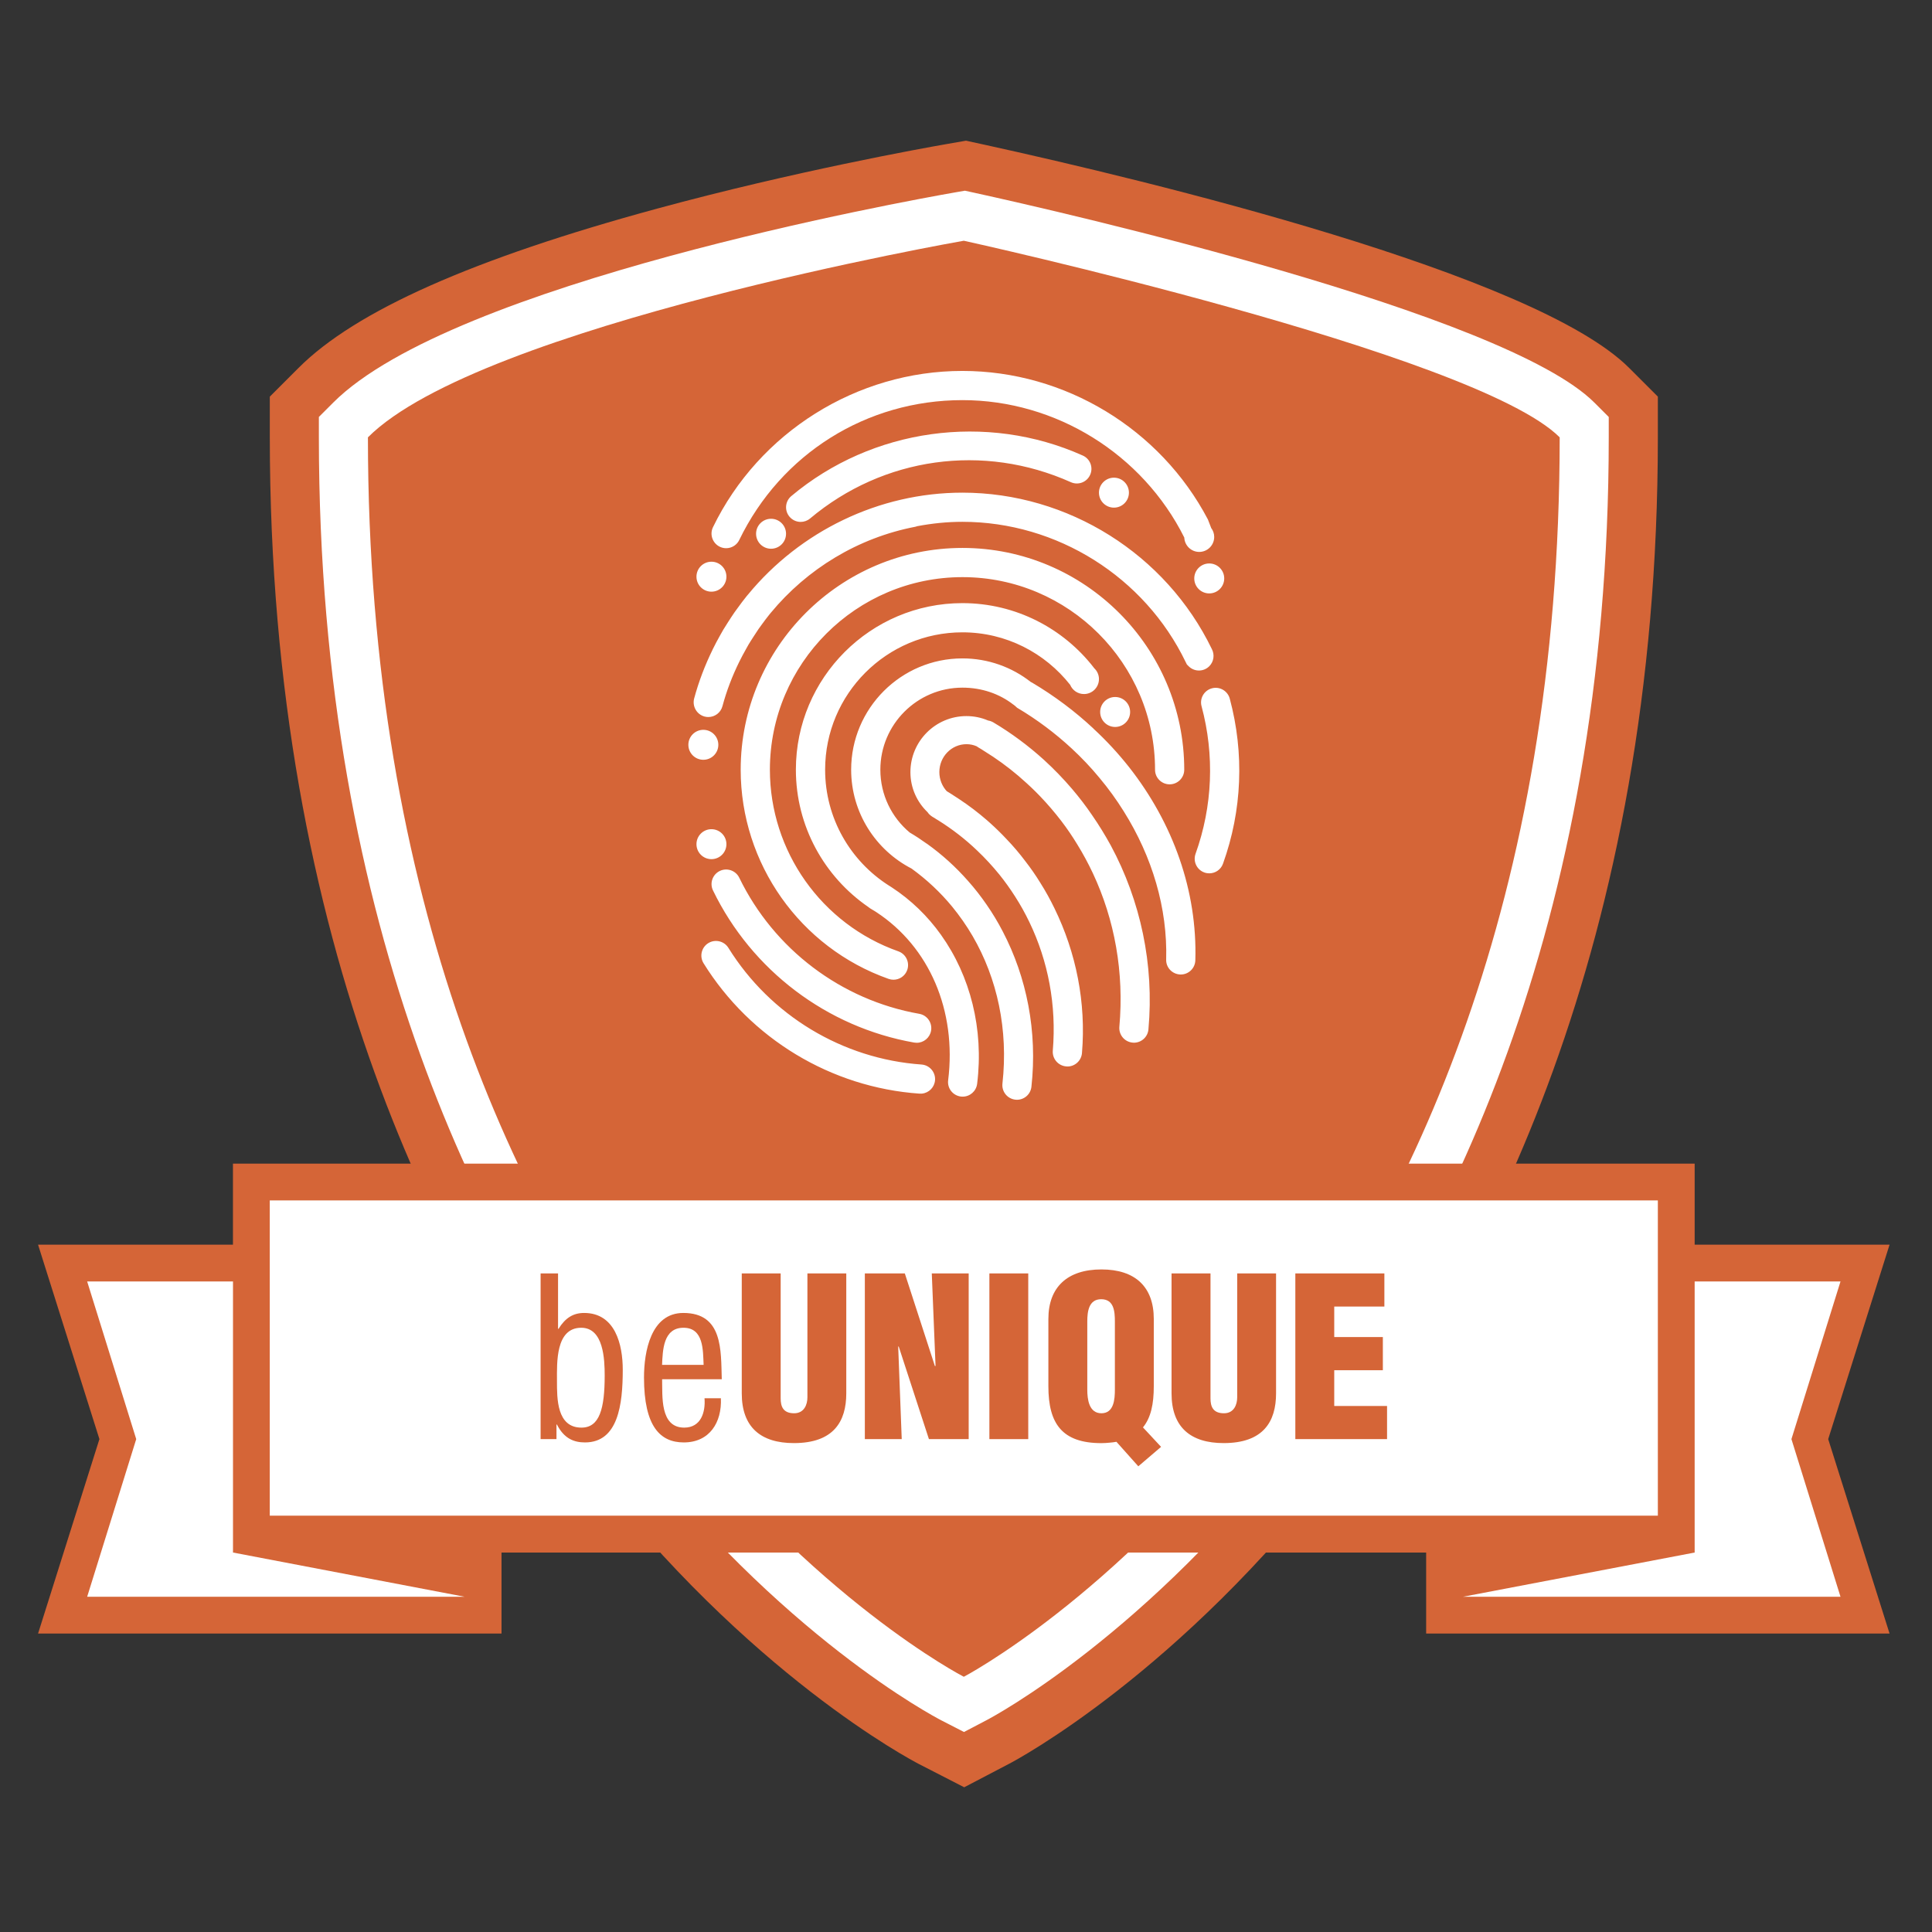 <?xml version="1.0" encoding="utf-8"?>
<!-- Generator: Adobe Illustrator 25.4.1, SVG Export Plug-In . SVG Version: 6.00 Build 0)  -->
<svg version="1.1" id="Layer_1" xmlns="http://www.w3.org/2000/svg" xmlns:xlink="http://www.w3.org/1999/xlink" x="0px" y="0px"
	 viewBox="0 0 432 432" style="enable-background:new 0 0 432 432;" xml:space="preserve">
<rect x="0" y="0" width="432" height="432" fill="#333333" stroke="none"/>
<style type="text/css">
	.st0{fill:#D56537;}
	.st1{fill:#FFFFFF;}
</style>
<g>
	<g>
		<path class="st0" d="M364.27,82.26c-21.08-21.09-107.76-41.91-144.04-49.88L216,31.46l-4.26,0.74
			c-5.46,0.95-34.22,6.13-64.81,14.45c-41.19,11.2-67.41,22.85-80.17,35.61l-6.43,6.43v9.09c0,113.93,38.71,188.07,71.18,230.2
			c35.82,46.47,72.41,65.66,73.96,66.46l10.13,5.2l10.09-5.28c1.54-0.8,38.02-20.21,73.85-66.85
			C332,285.27,370.7,211.11,370.7,97.78v-9.09L364.27,82.26z"/>
		<path class="st1" d="M359.72,97.78c0,110.25-37.46,182.15-68.89,223.05c-34.39,44.75-68.79,63.05-70.24,63.81l-5.04,2.64
			l-5.06-2.6c-1.45-0.75-35.88-18.77-70.29-63.4C108.77,280.5,71.3,208.63,71.3,97.78v-4.55l3.22-3.22
			C101.24,63.3,202.2,45.01,213.62,43.01l2.13-0.37l2.11,0.46c19.63,4.31,118.57,26.85,138.64,46.92l3.22,3.22V97.78z"/>
		<path class="st0" d="M215.51,53.83c0,0-108.2,18.92-133.24,43.96c0,208.6,133.24,277.14,133.24,277.14s133.24-69.68,133.24-277.14
			C329.93,78.97,215.51,53.83,215.51,53.83z"/>
	</g>
	<polygon class="st0" points="422.51,278.31 378.93,278.31 378.93,268.42 378.93,260.19 370.7,260.19 60.32,260.19 52.09,260.19 
		52.09,268.42 52.09,278.31 8.51,278.31 22.23,321.79 8.51,365.27 112.14,365.27 112.14,347.15 318.89,347.15 318.89,365.27 
		422.51,365.27 408.79,321.79 	"/>
	<path class="st1" d="M172.41,116c1.85,0,3.35,1.5,3.35,3.35c0,1.85-1.5,3.35-3.35,3.35c-1.85,0-3.35-1.5-3.35-3.35
		C169.06,117.5,170.56,116,172.41,116z M157.54,160.22c0.28,0.08,0.57,0.11,0.85,0.11c1.44,0,2.76-0.96,3.15-2.42
		c0.93-3.47,2.21-6.78,3.77-9.95c0.46-0.94,0.96-1.86,1.47-2.77c0.19-0.34,0.37-0.68,0.57-1.02c0.35-0.6,0.73-1.17,1.1-1.75
		c0.38-0.59,0.76-1.19,1.16-1.77c0.22-0.32,0.46-0.62,0.68-0.94c0.57-0.78,1.15-1.56,1.76-2.32c0.1-0.12,0.2-0.23,0.29-0.35
		c8.11-9.81,19.49-16.79,32.35-19.26c0.15-0.03,0.3-0.08,0.44-0.13c3.29-0.62,6.65-0.97,10.06-0.97c21.16,0,40.76,12.32,49.94,31.38
		l0.26,0.52l0.38,0.38l0.02,0.02c0.64,0.64,1.47,0.95,2.3,0.95c0.84,0,1.67-0.32,2.31-0.96c1.03-1.03,1.22-2.59,0.58-3.82
		c-10.28-21.26-32.17-34.99-55.79-34.99c-18.69,0-36.29,8.64-47.93,22.78c-0.09,0.11-0.19,0.22-0.28,0.33
		c-0.71,0.88-1.39,1.78-2.05,2.7c-0.22,0.31-0.45,0.61-0.67,0.92c-0.49,0.7-0.95,1.43-1.42,2.15c-0.37,0.58-0.74,1.16-1.1,1.75
		c-0.27,0.46-0.52,0.92-0.78,1.38c-0.52,0.93-1.02,1.86-1.49,2.82c-0.03,0.05-0.06,0.1-0.08,0.15c-0.01,0.03-0.02,0.06-0.03,0.08
		c-1.71,3.49-3.12,7.16-4.15,10.98C154.76,157.96,155.8,159.75,157.54,160.22z M159.08,132.3c1.85,0,3.35-1.5,3.35-3.35
		c0-1.85-1.5-3.35-3.35-3.35c-1.85,0-3.35,1.5-3.35,3.35C155.73,130.8,157.23,132.3,159.08,132.3z M176.93,110.93
		c-1.38,1.16-1.56,3.22-0.4,4.6c0.65,0.77,1.57,1.17,2.5,1.17c0.74,0,1.49-0.25,2.1-0.76c16.41-13.77,38.76-16.88,58.32-8.12
		c1.65,0.74,3.58,0,4.31-1.65c0.74-1.65,0-3.58-1.65-4.31C220.59,92.21,195,95.77,176.93,110.93z M245.73,110.16
		c0,1.85,1.5,3.35,3.35,3.35c1.85,0,3.35-1.5,3.35-3.35c0-1.85-1.5-3.35-3.35-3.35C247.24,106.81,245.73,108.31,245.73,110.16z
		 M267.04,129.34c0,1.85,1.5,3.35,3.35,3.35c1.85,0,3.35-1.5,3.35-3.35c0-1.85-1.5-3.35-3.35-3.35
		C268.54,125.99,267.04,127.49,267.04,129.34z M261.53,175.38c1.8,0,3.27-1.46,3.27-3.27c0-27.34-22.25-49.59-49.59-49.59
		c-27.34,0-49.59,22.25-49.59,49.59c0,20.99,13.29,39.79,33.07,46.77c0.36,0.13,0.73,0.19,1.09,0.19c1.35,0,2.61-0.84,3.08-2.18
		c0.6-1.7-0.29-3.57-1.99-4.17c-17.18-6.07-28.72-22.39-28.72-40.61c0-23.74,19.32-43.06,43.06-43.06s43.06,19.32,43.06,43.06
		C258.26,173.91,259.73,175.38,261.53,175.38z M160.94,122.25c1.62,0.79,3.58,0.11,4.36-1.51c9.35-19.29,28.47-31.27,49.9-31.27
		c20.91,0,40.29,12.05,49.61,30.73c0.08,1.78,1.54,3.21,3.34,3.21c1.85,0,3.35-1.5,3.35-3.35c0-0.75-0.25-1.43-0.67-1.99l-0.74-1.92
		c-10.63-20.24-31.95-33.21-54.9-33.21c-23.58,0-45.48,13.72-55.77,34.95C158.64,119.51,159.32,121.46,160.94,122.25z
		 M199.39,198.41c-0.21-0.13-0.42-0.28-0.65-0.41c-8.56-5.45-14.24-15.02-14.24-25.9c0-16.93,13.76-30.71,30.7-30.71
		c9.77,0,18.47,4.61,24.09,11.74c0.51,1.21,1.7,2.06,3.09,2.06c1.85,0,3.35-1.5,3.35-3.35c0-0.99-0.44-1.88-1.13-2.49l0.02-0.01
		c-6.81-8.8-17.46-14.48-29.43-14.48c-20.52,0-37.23,16.7-37.23,37.24c0,12.7,6.4,23.95,16.16,30.68c0.03,0.03,0.07,0.07,0.1,0.08
		c0.11,0.1,0.23,0.18,0.36,0.26c0.34,0.2,0.67,0.41,1,0.6c0.11,0.08,0.21,0.15,0.33,0.21c11.89,7.77,18.03,22.03,16.1,37.62
		c-0.23,1.78,1.04,3.41,2.84,3.64c0.13,0.02,0.28,0.02,0.41,0.02c1.62,0,3.02-1.21,3.23-2.86c1.52-12.26-1.53-24.15-8.08-33.32
		C207.44,204.86,203.74,201.26,199.39,198.41z M244.49,162.92v-0.02c-4.11-3.84-8.72-7.3-13.76-10.29
		c-0.08-0.05-0.16-0.08-0.24-0.11c0,0,0-0.02-0.02-0.02c-4.21-3.3-9.52-5.26-15.27-5.26c-13.72,0-24.88,11.17-24.88,24.88
		c0,9.62,5.49,17.98,13.5,22.11c3.41,2.47,6.45,5.32,9.08,8.51c1.68,2.06,3.22,4.25,4.56,6.55c5.55,9.52,8.02,21,6.69,33.01
		c-0.2,1.8,1.09,3.41,2.89,3.61c0.11,0.02,0.24,0.02,0.36,0.02c1.65,0,3.05-1.24,3.23-2.91c1.36-12.34-1.03-24.44-6.43-34.76
		c-1.06-2.04-2.25-4.02-3.56-5.91c-1.29-1.88-2.68-3.67-4.2-5.37c-2.73-3.1-5.8-5.89-9.19-8.31c-0.02-0.02-0.03-0.02-0.05-0.02
		c-1.22-0.88-2.48-1.71-3.79-2.48c-4.02-3.36-6.56-8.41-6.56-14.04c0-10.12,8.23-18.35,18.35-18.35c4.33,0,8.28,1.37,11.4,3.8h0.02
		c0.26,0.21,0.54,0.42,0.78,0.67c0.02,0.02,0.05,0.03,0.07,0.05c4.41,2.61,8.49,5.68,12.16,9.08c2.24,2.07,4.33,4.28,6.24,6.6
		c1.99,2.37,3.79,4.87,5.4,7.45c6.38,10.16,9.81,21.68,9.49,33.13c-0.07,1.8,1.36,3.3,3.17,3.36h0.1c1.75,0,3.2-1.4,3.25-3.17
		c0.46-15.48-4.95-30.66-14.84-43.23C250.04,168.47,247.38,165.58,244.49,162.92z M244.18,182.25c-1.37-2.02-2.87-3.97-4.47-5.85
		c-1.96-2.3-4.07-4.47-6.3-6.51c-3.46-3.13-7.25-5.96-11.33-8.38c-0.2-0.11-0.41-0.21-0.64-0.28c-0.16-0.05-0.31-0.1-0.47-0.11
		c-0.02-0.02-0.03-0.02-0.05-0.02c-1.49-0.64-3.12-0.98-4.83-0.98c-6.91,0-12.52,5.63-12.52,12.54c0,3.51,1.47,6.68,3.82,8.93
		c0.18,0.28,0.41,0.54,0.69,0.75c0.11,0.1,0.23,0.18,0.36,0.26c0.24,0.15,0.49,0.28,0.72,0.44c0.05,0.03,0.1,0.08,0.16,0.11
		c0.16,0.1,0.33,0.2,0.49,0.29c3.13,1.96,6.04,4.21,8.65,6.71c1.8,1.7,3.46,3.51,5,5.4c1.26,1.57,2.43,3.2,3.51,4.9
		c1.19,1.84,2.25,3.76,3.2,5.73c4.2,8.72,6.09,18.58,5.24,28.74c-0.15,1.8,1.19,3.38,2.99,3.53c0.08,0.02,0.18,0.02,0.28,0.02
		c1.68,0,3.1-1.29,3.25-2.99c0.95-11.3-1.31-22.47-6.14-32.36c-0.95-1.96-2.01-3.89-3.18-5.73c-1.01-1.65-2.12-3.25-3.31-4.78
		c-1.31-1.75-2.74-3.43-4.26-5.01c-1.16-1.24-2.38-2.43-3.66-3.58c-0.24-0.21-0.47-0.42-0.72-0.64c-1.98-1.71-4.07-3.31-6.27-4.75
		c-0.57-0.39-1.14-0.75-1.71-1.11c-0.29-0.2-0.59-0.38-0.9-0.56c-0.02-0.02-0.05-0.03-0.07-0.03c-1.03-1.11-1.67-2.63-1.67-4.29
		c0-3.45,2.73-6.24,6.07-6.24c0.8,0,1.55,0.16,2.25,0.46c0.11,0.08,0.24,0.18,0.39,0.26c0.46,0.26,0.9,0.54,1.34,0.83
		c2.69,1.65,5.21,3.49,7.58,5.5c0.28,0.24,0.57,0.49,0.85,0.75c1.4,1.21,2.76,2.5,4.05,3.85c1.68,1.75,3.25,3.59,4.72,5.5
		c1.31,1.71,2.51,3.48,3.62,5.31c1.27,2.06,2.42,4.2,3.45,6.38c4.88,10.4,7.02,22.19,5.93,34.35c-0.16,1.78,1.16,3.38,2.96,3.54
		c0.1,0,0.2,0.02,0.29,0.02c1.67,0,3.1-1.27,3.25-2.97c1.32-14.51-1.78-28.82-8.42-41.14C247.09,186.71,245.7,184.44,244.18,182.25z
		 M274.98,156.22c-0.47-1.74-2.26-2.78-4-2.31c-1.74,0.47-2.78,2.26-2.31,4c2.94,10.95,2.47,22.37-1.34,33
		c-0.61,1.7,0.27,3.57,1.97,4.18c0.36,0.13,0.74,0.19,1.1,0.19c1.34,0,2.6-0.83,3.07-2.17
		C277.74,181.22,278.26,168.46,274.98,156.22z M206.05,238.03c-17.66-1.24-33.81-10.99-43.18-26.09c-0.95-1.53-2.97-2-4.5-1.05
		c-1.53,0.95-2,2.97-1.05,4.5c10.48,16.87,28.53,27.78,48.28,29.15c0.19,0.01,0.38,0.01,0.57-0.01c1.55-0.16,2.8-1.42,2.91-3.02
		C209.2,239.72,207.85,238.16,206.05,238.03z M162.43,188.76c0-1.85-1.5-3.35-3.35-3.35c-1.85,0-3.35,1.5-3.35,3.35
		c0,1.85,1.5,3.35,3.35,3.35C160.93,192.11,162.43,190.61,162.43,188.76z M246,159.2c0,1.85,1.5,3.35,3.35,3.35
		c1.85,0,3.35-1.5,3.35-3.35c0-1.85-1.5-3.35-3.35-3.35C247.5,155.85,246,157.35,246,159.2z M165.3,196.26
		c-0.79-1.62-2.74-2.29-4.36-1.51c-1.62,0.79-2.3,2.74-1.51,4.36c8.67,17.87,25.49,30.59,44.98,34.01c0.19,0.03,0.38,0.05,0.57,0.05
		c1.56,0,2.93-1.12,3.21-2.7c0.31-1.78-0.87-3.47-2.65-3.78C188.1,223.62,173.06,212.25,165.3,196.26z M160.62,166.54
		c0-1.85-1.5-3.35-3.35-3.35c-1.85,0-3.35,1.5-3.35,3.35s1.5,3.35,3.35,3.35C159.12,169.89,160.62,168.39,160.62,166.54z"/>
	<path class="st1" d="M103.9,357.04H19.49l10.97-35.25l-10.97-35.25h32.61v60.61L103.9,357.04z M327.12,357.04h84.42l-10.97-35.25
		l10.97-35.25h-32.61v60.61L327.12,357.04z M370.7,268.42H60.32v70.49H370.7V268.42z"/>
	<g>
		<g>
			<path class="st0" d="M124.44,321.79h-3.56v-37.05h3.9v12.4h0.1c1.53-2.47,3.31-3.56,5.73-3.56c6.96,0,8.64,7.07,8.64,12.7
				c0,7.81-1.04,16.25-8.45,16.25c-2.37,0-4.64-0.79-6.27-4h-0.1V321.79z M130.02,319.22c4.05,0,5.19-4.25,5.19-11.66
				c0-3.61-0.25-10.67-5.24-10.67c-5.78,0-5.43,7.86-5.43,11.86C124.54,312.75,124.49,319.22,130.02,319.22z"/>
			<path class="st0" d="M161.19,312.65c0.25,5.39-2.52,9.88-8.3,9.88c-5.19,0-8.89-3.46-8.89-14.52c0-5.78,1.53-14.43,8.79-14.43
				c8.89,0,8.4,8.4,8.6,14.82h-13.34c0.1,3.71-0.54,10.82,4.94,10.82c3.75,0,4.79-3.46,4.54-6.57H161.19z M157.33,305.19
				c-0.15-3.21,0.05-8.3-4.5-8.3c-4.54,0-4.64,5.04-4.79,8.3H157.33z"/>
			<path class="st0" d="M165.87,284.74h8.69v27.96c0,1.78,0.54,3.31,3.01,3.31c2.27,0,2.97-1.98,2.97-3.56v-27.71h8.69v26.82
				c0,6.28-2.82,11.12-11.71,11.12c-7.36,0-11.66-3.51-11.66-11.12V284.74z"/>
			<path class="st0" d="M200.94,301.04l-0.1,0.1l0.79,20.65h-8.25v-37.05h8.94l6.72,20.7h0.15l-0.84-20.7h8.25v37.05h-8.89
				L200.94,301.04z"/>
			<path class="st0" d="M221.23,321.79v-37.05h8.69v37.05H221.23z"/>
			<path class="st0" d="M257.99,309.98c0,3.95-0.64,7.01-2.42,9.19l4.05,4.35l-5.09,4.35l-4.89-5.48c-0.49,0.1-1.04,0.15-1.58,0.2
				c-0.54,0.05-1.14,0.1-1.78,0.1c-8.79,0-11.86-4.35-11.86-12.7v-15.07c0-7.11,4.25-11.07,11.86-11.07
				c7.61,0,11.71,3.95,11.71,11.07V309.98z M243.12,310.72c0,2.12,0.35,5.29,3.16,5.29s3.01-3.16,3.01-5.29v-15.22
				c0-2.27-0.2-4.99-3.06-4.99c-2.77,0-3.11,2.72-3.11,4.99V310.72z"/>
			<path class="st0" d="M261.98,284.74h8.69v27.96c0,1.78,0.54,3.31,3.01,3.31c2.27,0,2.96-1.98,2.96-3.56v-27.71h8.69v26.82
				c0,6.28-2.82,11.12-11.71,11.12c-7.36,0-11.66-3.51-11.66-11.12V284.74z"/>
			<path class="st0" d="M289.64,321.79v-37.05h19.91v7.41h-11.21v6.82h10.87v7.41h-10.87v8h11.81v7.41H289.64z"/>
		</g>
	</g>
</g>
</svg>
